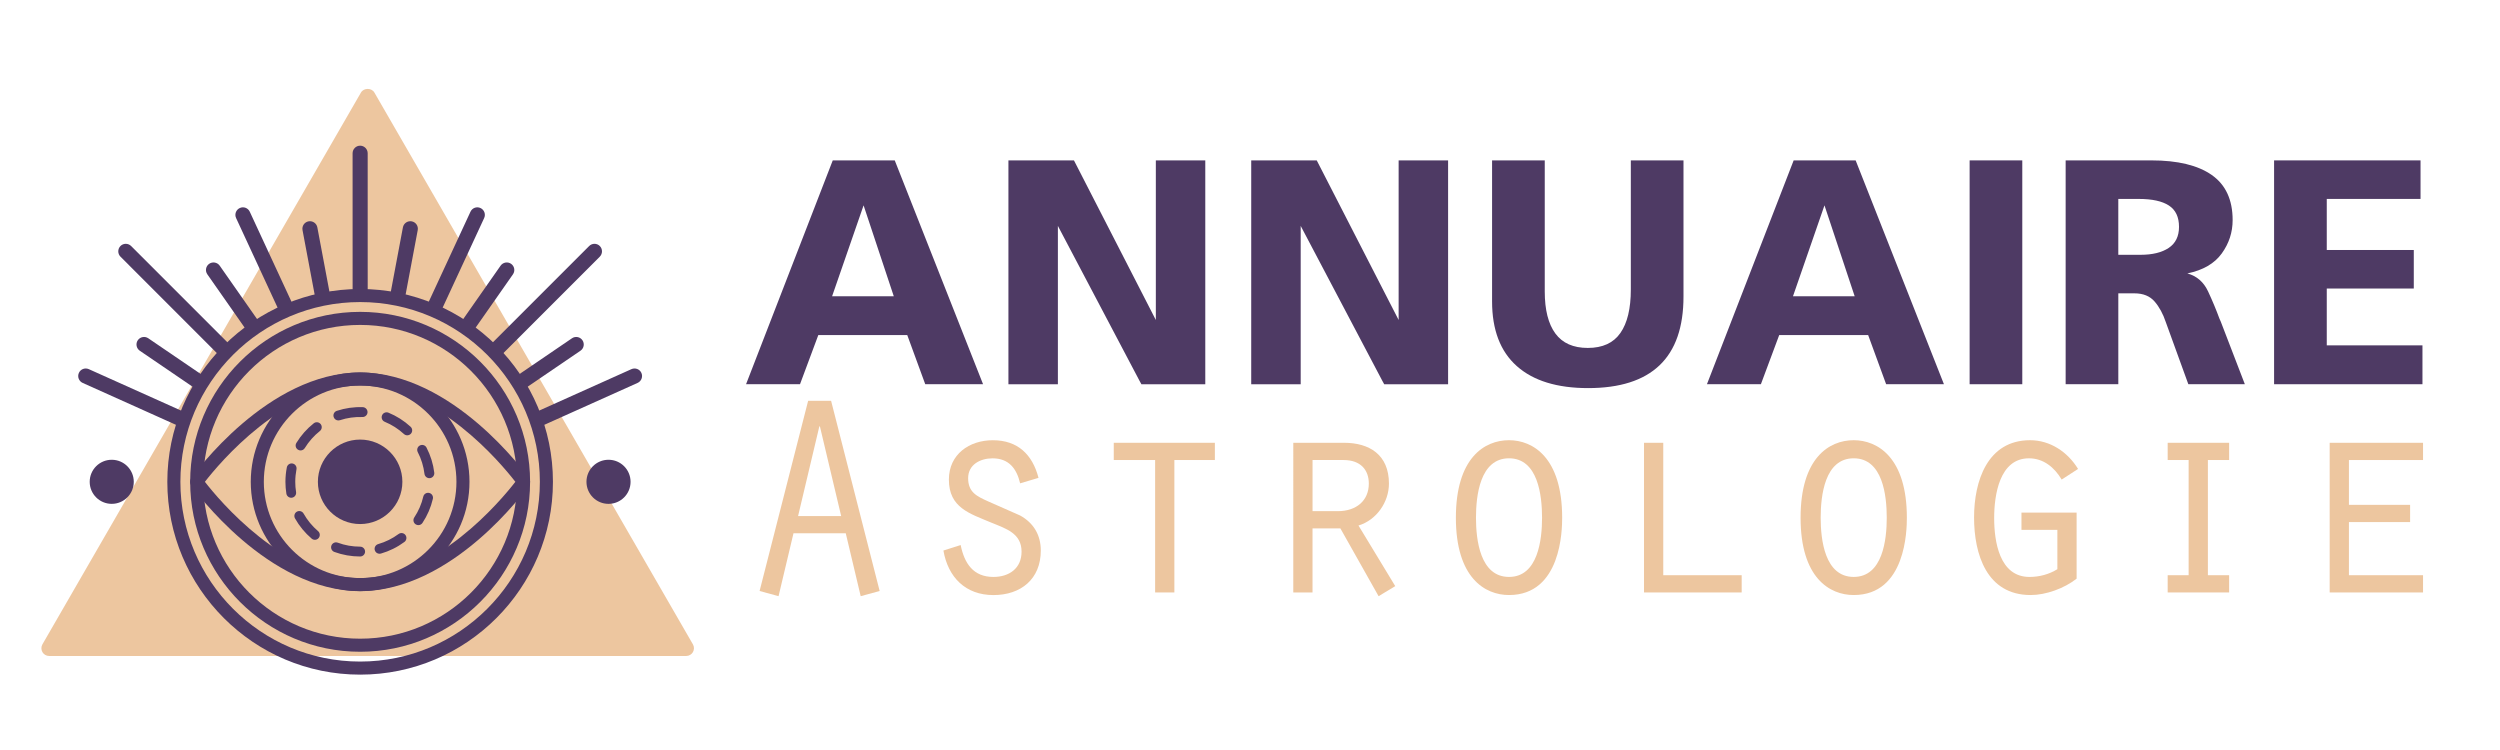 <?xml version="1.0" encoding="utf-8"?>
<!-- Generator: Adobe Illustrator 16.0.0, SVG Export Plug-In . SVG Version: 6.00 Build 0)  -->
<svg version="1.2" baseProfile="tiny" id="Calque_1"
	 xmlns="http://www.w3.org/2000/svg" xmlns:xlink="http://www.w3.org/1999/xlink" x="0px" y="0px" width="200px" height="60px"
	 viewBox="0 0 200 60" xml:space="preserve">
<path fill="#EDC69F" d="M54.898,52.478H3.93c-0.222,0-0.427-0.118-0.537-0.309c-0.109-0.193-0.109-0.43,0-0.621L28.878,7.401
	c0.221-0.383,0.852-0.383,1.072,0l25.484,44.147c0.111,0.191,0.111,0.428,0,0.621C55.324,52.359,55.121,52.478,54.898,52.478z"/>
<g>
	<path fill="#4E3A64" d="M28.811,53.971c-8.505,0-15.425-6.92-15.425-15.426s6.92-15.425,15.425-15.425
		c8.505,0,15.424,6.919,15.424,15.425S37.316,53.971,28.811,53.971z M28.811,24.165c-7.929,0-14.38,6.451-14.38,14.38
		s6.451,14.38,14.38,14.38c7.928,0,14.378-6.451,14.378-14.38S36.739,24.165,28.811,24.165z"/>
	<path fill="#4E3A64" d="M28.811,52.141c-7.497,0-13.597-6.099-13.597-13.596s6.1-13.596,13.597-13.596s13.596,6.099,13.596,13.596
		S36.308,52.141,28.811,52.141z M28.811,25.994c-6.921,0-12.552,5.631-12.552,12.551c0,6.922,5.631,12.55,12.552,12.55
		c6.92,0,12.55-5.628,12.55-12.55C41.361,31.625,35.731,25.994,28.811,25.994z"/>
	<path fill="#4E3A64" d="M28.811,47.293c-4.824,0-8.75-3.924-8.75-8.748s3.926-8.75,8.75-8.75s8.748,3.925,8.748,8.75
		S33.635,47.293,28.811,47.293z M28.811,30.841c-4.249,0-7.705,3.455-7.705,7.704c0,4.248,3.456,7.702,7.705,7.702
		c4.248,0,7.704-3.454,7.704-7.702C36.515,34.296,33.059,30.841,28.811,30.841z"/>
	<path fill="#4E3A64" d="M28.811,44.52c-0.709,0-1.404-0.124-2.066-0.366c-0.204-0.077-0.309-0.305-0.233-0.509
		c0.076-0.202,0.302-0.308,0.506-0.232c0.574,0.213,1.177,0.319,1.793,0.319c0.217,0,0.395,0.178,0.395,0.394
		C29.206,44.344,29.028,44.52,28.811,44.52z M30.362,44.301c-0.171,0-0.329-0.11-0.378-0.284c-0.062-0.21,0.06-0.429,0.269-0.489
		c0.589-0.169,1.137-0.441,1.632-0.806c0.176-0.129,0.422-0.094,0.552,0.082c0.129,0.176,0.092,0.421-0.083,0.552
		c-0.571,0.422-1.204,0.734-1.881,0.93C30.435,44.297,30.398,44.301,30.362,44.301z M25.189,43.185c-0.09,0-0.18-0.031-0.255-0.095
		c-0.538-0.459-0.988-1.004-1.334-1.619c-0.106-0.189-0.04-0.431,0.15-0.537c0.189-0.107,0.43-0.039,0.536,0.15
		c0.302,0.533,0.692,1.007,1.159,1.406c0.165,0.141,0.185,0.391,0.044,0.556C25.413,43.138,25.302,43.185,25.189,43.185z
		 M33.469,42.011c-0.075,0-0.15-0.021-0.217-0.065c-0.182-0.119-0.231-0.364-0.112-0.547c0.339-0.512,0.583-1.074,0.722-1.669
		c0.05-0.215,0.263-0.345,0.475-0.295c0.211,0.049,0.343,0.261,0.292,0.474c-0.16,0.686-0.441,1.335-0.832,1.925
		C33.722,41.948,33.597,42.011,33.469,42.011z M23.298,39.821c-0.19,0-0.358-0.138-0.389-0.333c-0.049-0.31-0.075-0.627-0.075-0.943
		c0-0.387,0.038-0.774,0.112-1.152c0.041-0.214,0.249-0.354,0.461-0.312c0.214,0.042,0.353,0.248,0.311,0.462
		c-0.063,0.329-0.097,0.666-0.097,1.002c0,0.276,0.021,0.55,0.065,0.819c0.034,0.216-0.112,0.418-0.328,0.452
		C23.339,39.819,23.318,39.821,23.298,39.821z M34.349,38.254c-0.196,0-0.365-0.147-0.391-0.347
		c-0.074-0.606-0.255-1.192-0.537-1.737c-0.102-0.194-0.024-0.434,0.168-0.532c0.194-0.101,0.432-0.025,0.532,0.169
		c0.325,0.629,0.534,1.303,0.621,2.006c0.025,0.216-0.127,0.413-0.344,0.438C34.382,38.254,34.365,38.254,34.349,38.254z
		 M24.044,36.036c-0.069,0-0.141-0.019-0.205-0.061c-0.186-0.112-0.244-0.354-0.129-0.54c0.368-0.603,0.836-1.131,1.39-1.571
		c0.17-0.135,0.418-0.106,0.554,0.064c0.135,0.169,0.107,0.418-0.063,0.553c-0.481,0.384-0.888,0.842-1.208,1.365
		C24.307,35.969,24.178,36.036,24.044,36.036z M32.58,34.825c-0.095,0-0.191-0.034-0.266-0.104
		c-0.453-0.414-0.971-0.746-1.537-0.978c-0.202-0.083-0.298-0.313-0.214-0.514c0.082-0.201,0.313-0.297,0.513-0.215
		c0.652,0.268,1.249,0.646,1.771,1.126c0.16,0.148,0.171,0.396,0.024,0.557C32.793,34.781,32.687,34.825,32.58,34.825z
		 M27.068,33.636c-0.165,0-0.319-0.104-0.373-0.271c-0.069-0.207,0.043-0.43,0.25-0.498c0.667-0.22,1.375-0.321,2.078-0.294
		c0.217,0.008,0.386,0.19,0.38,0.408c-0.008,0.213-0.183,0.381-0.394,0.381c-0.004,0-0.009,0-0.014,0
		c-0.611-0.021-1.224,0.063-1.803,0.255C27.152,33.629,27.11,33.636,27.068,33.636z"/>
	<path fill="#4E3A64" d="M28.811,41.924c-1.863,0-3.38-1.516-3.38-3.379s1.517-3.379,3.38-3.379c1.862,0,3.379,1.516,3.379,3.379
		S30.673,41.924,28.811,41.924z"/>
	<path fill="#4E3A64" d="M28.811,47.291c-7.394,0-13.254-8.099-13.5-8.441c-0.129-0.183-0.129-0.427,0-0.607
		c0.246-0.345,6.11-8.445,13.5-8.445c7.408,0,13.253,8.101,13.499,8.445c0.129,0.181,0.129,0.425,0,0.607
		C42.064,39.192,36.224,47.291,28.811,47.291z M16.392,38.545c1.132,1.462,6.329,7.702,12.419,7.702
		c6.094,0,11.287-6.24,12.418-7.702c-1.132-1.46-6.328-7.703-12.418-7.703C22.724,30.842,17.524,37.085,16.392,38.545z"/>
	<g>
		<path fill="#4E3A64" d="M28.811,24.072c-0.333,0-0.602-0.272-0.602-0.608l-0.002-11.201c0-0.335,0.27-0.608,0.603-0.608
			c0.333,0,0.604,0.272,0.604,0.608l0.002,11.201C29.415,23.799,29.144,24.072,28.811,24.072z"/>
		<path fill="#4E3A64" d="M39.205,28.462c-0.234-0.235-0.233-0.619,0.005-0.856l7.92-7.921c0.236-0.238,0.619-0.24,0.854-0.004
			s0.234,0.619-0.003,0.856l-7.919,7.922C39.826,28.697,39.442,28.699,39.205,28.462z"/>
		<path fill="#4E3A64" d="M34.814,25.191c-0.103,0.01-0.21-0.006-0.312-0.053c-0.3-0.14-0.433-0.499-0.293-0.801l3.43-7.401
			c0.141-0.302,0.497-0.435,0.8-0.293c0.303,0.14,0.434,0.498,0.294,0.801l-3.43,7.401C35.21,25.046,35.02,25.172,34.814,25.191z"/>
		<path fill="#4E3A64" d="M31.854,24.083c-0.038,0-0.076-0.004-0.113-0.01c-0.329-0.062-0.544-0.377-0.482-0.705l0.974-5.18
			c0.063-0.328,0.378-0.541,0.704-0.481c0.328,0.062,0.543,0.377,0.481,0.704l-0.975,5.181
			C32.391,23.881,32.138,24.082,31.854,24.083z"/>
		<path fill="#4E3A64" d="M37.578,26.516c-0.138,0.013-0.281-0.021-0.403-0.107c-0.274-0.19-0.339-0.565-0.149-0.839l3.022-4.317
			c0.192-0.272,0.569-0.338,0.84-0.148c0.273,0.191,0.339,0.566,0.149,0.84l-3.022,4.317C37.909,26.412,37.747,26.5,37.578,26.516z"
			/>
		<path fill="#4E3A64" d="M42.972,33.915c-0.084-0.061-0.154-0.143-0.201-0.244c-0.135-0.304,0-0.66,0.303-0.797l7.44-3.342
			c0.304-0.136,0.662-0.002,0.798,0.302c0.135,0.304,0,0.661-0.303,0.798l-7.441,3.343C43.365,34.063,43.139,34.034,42.972,33.915z"
			/>
		<path fill="#4E3A64" d="M41.317,30.956c-0.026-0.027-0.051-0.057-0.073-0.088c-0.188-0.276-0.116-0.651,0.159-0.838l4.356-2.968
			c0.276-0.188,0.649-0.115,0.837,0.158c0.188,0.276,0.117,0.651-0.159,0.839l-4.356,2.968
			C41.839,31.191,41.519,31.156,41.317,30.956z"/>
	</g>
	<g>
		<path fill="#4E3A64" d="M18.416,28.462c0.235-0.235,0.233-0.619-0.004-0.856l-7.919-7.921c-0.237-0.238-0.621-0.24-0.855-0.004
			s-0.235,0.619,0.003,0.856l7.919,7.922C17.796,28.697,18.18,28.699,18.416,28.462z"/>
		<path fill="#4E3A64" d="M22.806,25.191c0.104,0.01,0.211-0.006,0.313-0.053c0.301-0.14,0.431-0.499,0.292-0.801l-3.43-7.401
			c-0.14-0.302-0.498-0.435-0.8-0.293c-0.301,0.14-0.434,0.498-0.294,0.801l3.429,7.401C22.411,25.046,22.601,25.172,22.806,25.191z
			"/>
		<path fill="#4E3A64" d="M25.767,24.083c0.039,0,0.076-0.004,0.113-0.01c0.329-0.062,0.543-0.377,0.481-0.705l-0.974-5.18
			c-0.062-0.328-0.378-0.541-0.703-0.481c-0.329,0.062-0.543,0.377-0.482,0.704l0.975,5.181
			C25.231,23.881,25.482,24.082,25.767,24.083z"/>
		<path fill="#4E3A64" d="M20.044,26.516c0.138,0.013,0.282-0.021,0.404-0.107c0.273-0.19,0.338-0.565,0.148-0.839l-3.021-4.317
			c-0.192-0.272-0.569-0.338-0.841-0.148c-0.273,0.191-0.339,0.566-0.148,0.84l3.022,4.317C19.713,26.412,19.875,26.5,20.044,26.516
			z"/>
		<path fill="#4E3A64" d="M14.65,33.915c0.084-0.061,0.154-0.143,0.201-0.244c0.135-0.304-0.001-0.66-0.304-0.797l-7.441-3.342
			c-0.304-0.136-0.661-0.002-0.796,0.302c-0.137,0.304-0.001,0.661,0.302,0.798l7.441,3.343
			C14.256,34.063,14.481,34.034,14.65,33.915z"/>
		<path fill="#4E3A64" d="M16.304,30.956c0.027-0.027,0.05-0.057,0.072-0.088c0.188-0.276,0.117-0.651-0.159-0.838l-4.355-2.968
			c-0.276-0.188-0.65-0.115-0.838,0.158c-0.188,0.276-0.116,0.651,0.159,0.839l4.357,2.968
			C15.783,31.191,16.102,31.156,16.304,30.956z"/>
	</g>
	<g>
		<circle fill="#4E3A64" cx="8.939" cy="38.545" r="1.763"/>
		<circle fill="#4E3A64" cx="48.681" cy="38.545" r="1.764"/>
	</g>
</g>
<g>
	<path fill="#4E3A64" d="M78.645,30.738H74.02l-1.439-3.931h-7.117L64,30.738h-4.316l6.937-17.908h4.958L78.645,30.738z
		 M71.502,23.699l-2.415-7.271l-2.518,7.271H71.502z"/>
	<path fill="#4E3A64" d="M92.467,25.6V12.831h3.956v17.908h-5.112l-0.154-0.283l-6.526-12.384v12.667h-3.957V12.831h5.242
		L92.467,25.6z"/>
	<path fill="#4E3A64" d="M111.891,25.6V12.831h3.957v17.908h-5.113l-0.154-0.283l-6.525-12.384v12.667h-3.958V12.831h5.241
		L111.891,25.6z"/>
	<path fill="#4E3A64" d="M130.466,23.159V12.831h4.213v10.894c0,2.45-0.638,4.282-1.914,5.499c-1.275,1.216-3.182,1.824-5.716,1.824
		c-2.484,0-4.385-0.587-5.704-1.76c-1.319-1.173-1.979-2.899-1.979-5.177V12.831h4.214v10.482c0,1.474,0.282,2.595,0.848,3.366
		c0.565,0.771,1.43,1.156,2.595,1.156c1.183,0,2.052-0.398,2.608-1.195C130.188,25.844,130.466,24.684,130.466,23.159z"/>
	<path fill="#4E3A64" d="M155.515,30.738h-4.624l-1.438-3.931h-7.117l-1.465,3.931h-4.316l6.938-17.908h4.958L155.515,30.738z
		 M148.373,23.699l-2.415-7.271l-2.519,7.271H148.373z"/>
	<path fill="#4E3A64" d="M161.783,30.738h-4.213V12.831h4.213V30.738z"/>
	<path fill="#4E3A64" d="M169.465,23.467v7.271h-4.213V12.831h6.859c2.107,0,3.717,0.39,4.83,1.169s1.67,1.982,1.67,3.609
		c0,0.977-0.291,1.867-0.873,2.672c-0.583,0.805-1.499,1.336-2.749,1.593c0.753,0.206,1.306,0.685,1.657,1.438
		c0.351,0.754,0.655,1.482,0.912,2.184l0.103,0.231l1.927,5.01h-4.521l-1.799-4.958c-0.223-0.668-0.522-1.221-0.899-1.657
		c-0.377-0.437-0.916-0.655-1.618-0.655H169.465z M169.465,20.384h1.773c0.959,0,1.712-0.184,2.261-0.552
		c0.548-0.368,0.822-0.929,0.822-1.683c0-0.788-0.27-1.357-0.81-1.708c-0.539-0.351-1.341-0.526-2.402-0.526h-1.645V20.384z"/>
	<path fill="#4E3A64" d="M193.797,30.738h-11.87V12.831h11.716v3.083h-7.502v4.085h6.962v3.083h-6.962v4.547h7.656V30.738z"/>
</g>
<g>
	<path fill="#EDC69F" d="M63.479,42.662l-1.195,5.032l-1.517-0.414l3.883-15.213h1.838l3.884,15.213l-1.517,0.414l-1.195-5.032
		H63.479z M65.593,34.113h-0.046l-1.701,7.17h3.447L65.593,34.113z"/>
	<path fill="#EDC69F" d="M76.853,43.604c0.299,1.471,1.011,2.551,2.62,2.551c1.264,0,2.252-0.689,2.252-2.021
		c0-1.471-1.241-1.839-2.413-2.321c-1.747-0.735-3.401-1.195-3.401-3.447c0-2.022,1.632-3.148,3.516-3.148
		c1.999,0,3.171,1.149,3.654,3.011l-1.471,0.437c-0.276-1.172-0.896-1.999-2.206-1.999c-0.988,0-1.953,0.506-1.953,1.586
		c0,1.126,0.689,1.447,1.608,1.861l2.551,1.126c1.08,0.597,1.654,1.563,1.654,2.803c0,2.275-1.585,3.563-3.792,3.563
		c-2.229,0-3.631-1.425-3.999-3.563L76.853,43.604z"/>
	<path fill="#EDC69F" d="M92.41,36.802h-3.309v-1.379h8.089v1.379H93.95v10.594h-1.54V36.802z"/>
	<path fill="#EDC69F" d="M103.464,35.423h4.067c1.999,0,3.585,0.942,3.585,3.264c0,1.471-0.988,2.918-2.437,3.354l2.941,4.849
		l-1.333,0.805l-3.056-5.423h-2.229v5.124h-1.539V35.423z M107.025,40.893c1.494,0,2.481-0.851,2.481-2.206
		c0-1.08-0.644-1.885-2.021-1.885h-2.482v4.091H107.025z"/>
	<path fill="#EDC69F" d="M124.973,41.421c0,0.965-0.069,6.182-4.252,6.182c-1.93,0-4.251-1.379-4.251-6.182
		c0-4.78,2.275-6.205,4.251-6.205C122.628,35.216,124.973,36.595,124.973,41.421z M118.078,41.421c0,1.746,0.322,4.733,2.643,4.733
		c2.321,0,2.643-2.987,2.643-4.733c0-1.77-0.321-4.757-2.643-4.757C118.4,36.664,118.078,39.651,118.078,41.421z"/>
	<path fill="#EDC69F" d="M131.521,35.423h1.54v10.594h6.273v1.379h-7.813V35.423z"/>
	<path fill="#EDC69F" d="M152.549,41.421c0,0.965-0.069,6.182-4.252,6.182c-1.93,0-4.251-1.379-4.251-6.182
		c0-4.78,2.275-6.205,4.251-6.205C150.204,35.216,152.549,36.595,152.549,41.421z M145.654,41.421c0,1.746,0.322,4.733,2.643,4.733
		c2.321,0,2.643-2.987,2.643-4.733c0-1.77-0.321-4.757-2.643-4.757C145.977,36.664,145.654,39.651,145.654,41.421z"/>
	<path fill="#EDC69F" d="M166.129,46.293c-0.988,0.781-2.459,1.31-3.677,1.31c-3.516,0-4.527-3.264-4.527-6.205
		c0-2.896,1.058-6.182,4.481-6.182c1.608,0,3.01,0.942,3.838,2.299l-1.311,0.85c-0.574-0.965-1.447-1.7-2.619-1.7
		c-2.367,0-2.781,2.964-2.781,4.779c0,1.861,0.414,4.711,2.827,4.711c0.781,0,1.563-0.206,2.229-0.62v-3.148h-2.872v-1.379h4.412
		V46.293z"/>
	<path fill="#EDC69F" d="M173.414,46.017h1.677v-9.215h-1.677v-1.379h4.917v1.379h-1.7v9.215h1.7v1.379h-4.917V46.017z"/>
	<path fill="#EDC69F" d="M186.374,35.423h7.469v1.379h-5.929v3.585h4.895v1.379h-4.895v4.251h5.929v1.379h-7.469V35.423z"/>
</g>
</svg>
